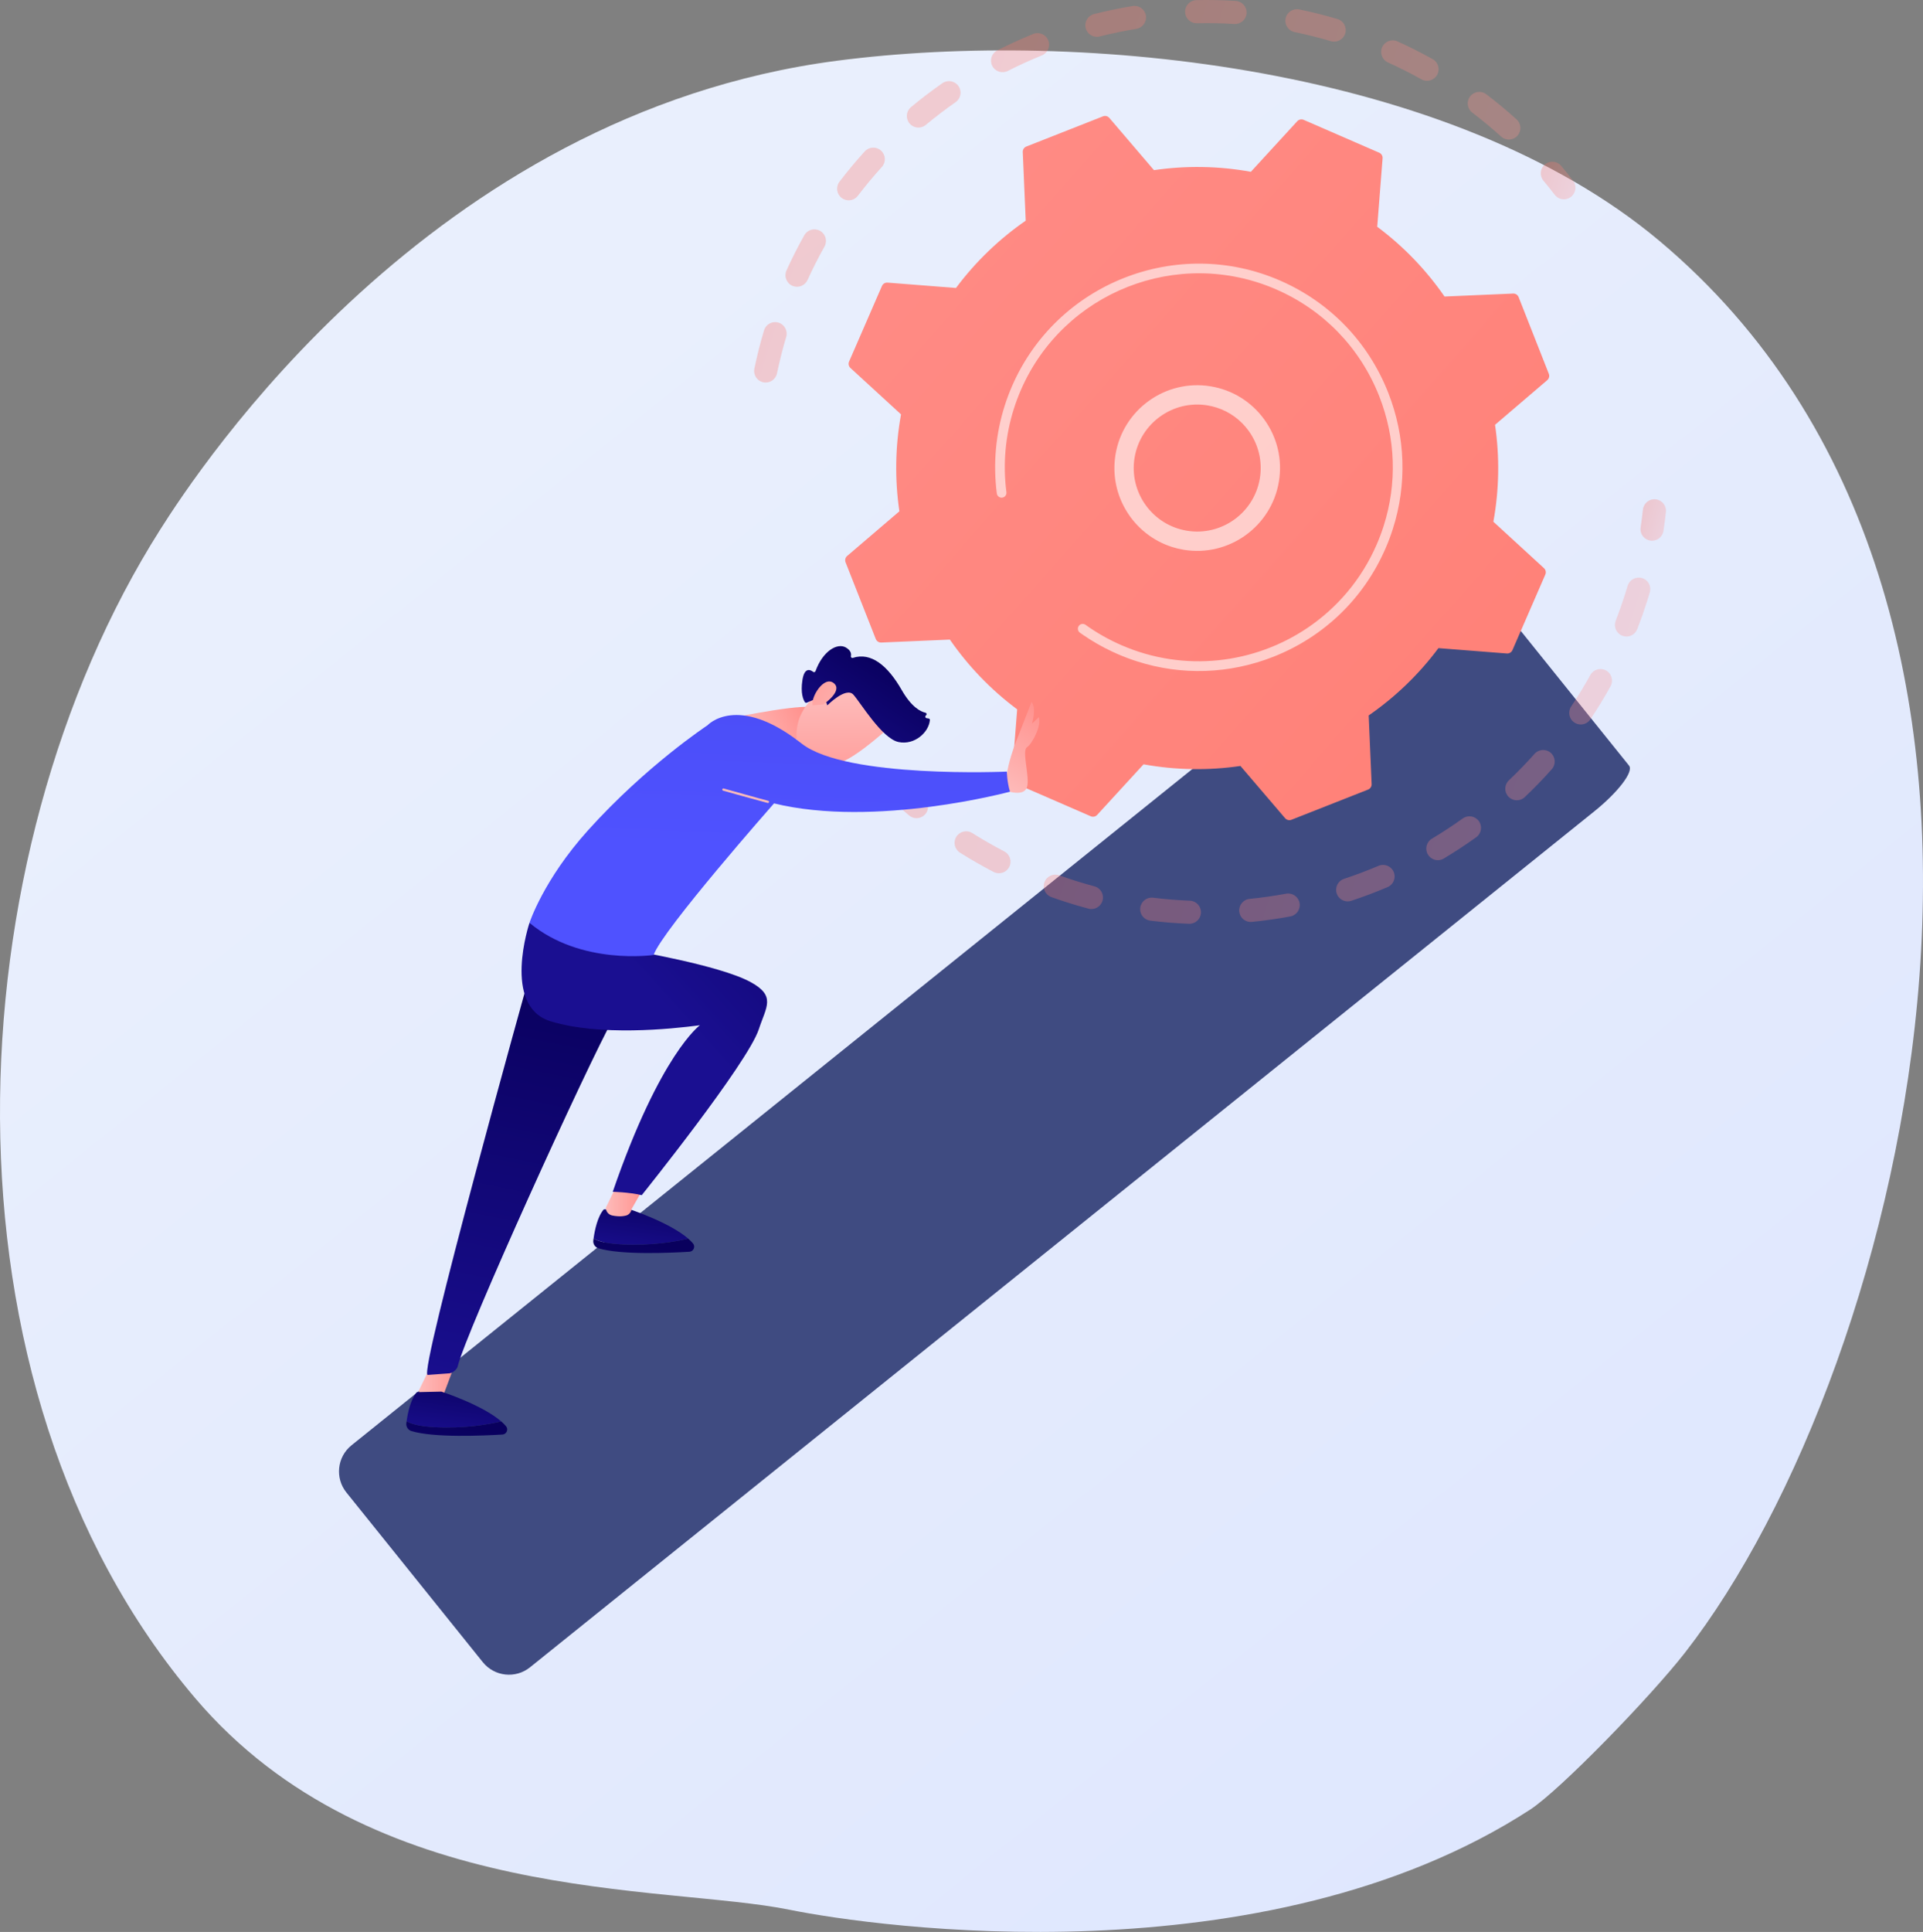 <svg width="229" height="230" viewBox="0 0 229 230" fill="none" xmlns="http://www.w3.org/2000/svg">
<rect x="0" y="0" width="229" height="230" fill="#808080" stroke="none"/>
<path d="M200.643 196.769C196.527 202.043 185.75 213.15 182.192 215.454C150.553 235.951 104.233 229.433 94.052 227.365C79.019 224.311 44.257 226.881 23.247 202.172C-8.538 164.789 -5.568 101.913 19.087 63.036C23.597 55.924 51.221 13.565 99.639 7.235C128.941 3.405 172.846 7.928 197.581 28.653C249.503 72.158 227.295 162.613 200.643 196.769Z" fill="url(#paint0_linear_1956_7416)"/>
<path d="M63.117 198.494C61.396 199.878 58.878 199.604 57.494 197.883L41.253 177.684C39.869 175.962 40.142 173.444 41.864 172.06L168.578 70.179C171.449 67.871 174.238 66.575 174.808 67.284L193.996 91.15C194.567 91.859 192.702 94.305 189.832 96.612L63.117 198.494Z" fill="#3F4B81"/>
<g opacity="0.3">
<path d="M90.76 45.475C90.097 45.263 89.688 44.58 89.833 43.884C90.149 42.361 90.536 40.83 90.983 39.332C91.201 38.603 91.968 38.188 92.697 38.406C92.705 38.409 92.714 38.411 92.722 38.414C93.435 38.642 93.837 39.399 93.622 40.119C93.197 41.542 92.829 42.998 92.529 44.444C92.374 45.188 91.645 45.667 90.9 45.512C90.853 45.502 90.806 45.49 90.76 45.475ZM94.495 34.076C94.444 34.059 94.393 34.04 94.343 34.017C93.65 33.702 93.344 32.886 93.659 32.193C94.306 30.772 95.02 29.364 95.782 28.008C96.154 27.345 96.99 27.11 97.657 27.482C98.32 27.855 98.555 28.695 98.183 29.357C97.459 30.645 96.781 31.983 96.166 33.334C95.874 33.976 95.151 34.285 94.495 34.076ZM100.647 23.782C100.501 23.736 100.36 23.664 100.231 23.566C99.627 23.104 99.51 22.24 99.971 21.636C100.916 20.396 101.927 19.182 102.976 18.027C103.488 17.465 104.358 17.424 104.921 17.934C105.484 18.445 105.526 19.316 105.014 19.879C104.018 20.975 103.059 22.128 102.161 23.305C101.799 23.781 101.186 23.955 100.647 23.782ZM108.948 15.121C108.707 15.044 108.484 14.9 108.31 14.691C107.824 14.106 107.903 13.238 108.488 12.752C109.687 11.754 110.944 10.797 112.223 9.905C112.847 9.472 113.705 9.625 114.14 10.249C114.575 10.872 114.421 11.731 113.797 12.165C112.582 13.011 111.388 13.921 110.249 14.869C109.873 15.181 109.381 15.26 108.948 15.121ZM118.972 8.529C118.633 8.421 118.337 8.183 118.163 7.841C117.819 7.163 118.089 6.334 118.767 5.99C120.154 5.285 121.591 4.63 123.038 4.043C123.743 3.756 124.546 4.095 124.832 4.801C125.118 5.505 124.778 6.308 124.074 6.594C122.699 7.152 121.333 7.775 120.014 8.445C119.678 8.616 119.305 8.635 118.972 8.529ZM130.203 4.319C129.765 4.178 129.407 3.822 129.286 3.343C129.1 2.606 129.547 1.858 130.284 1.671C131.795 1.29 133.342 0.969 134.88 0.717C135.631 0.595 136.339 1.104 136.462 1.854C136.584 2.605 136.075 3.313 135.325 3.435C133.863 3.675 132.394 3.979 130.958 4.342C130.699 4.407 130.44 4.394 130.203 4.319ZM179.263 16.55C179.082 16.492 178.91 16.396 178.759 16.259C177.663 15.267 176.508 14.308 175.327 13.411C174.721 12.951 174.603 12.088 175.063 11.482C175.523 10.877 176.387 10.758 176.992 11.219C178.236 12.163 179.453 13.172 180.608 14.218C181.171 14.728 181.214 15.599 180.704 16.163C180.33 16.576 179.762 16.71 179.263 16.55ZM142.081 2.703C141.537 2.529 141.138 2.025 141.124 1.422C141.106 0.662 141.709 0.032 142.469 0.014C144.027 -0.022 145.606 0.01 147.161 0.109C147.92 0.16 148.497 0.81 148.449 1.569C148.401 2.328 147.747 2.905 146.988 2.857C145.51 2.763 144.011 2.733 142.532 2.767C142.375 2.771 142.223 2.748 142.081 2.703ZM169.52 9.554C169.434 9.527 169.349 9.49 169.266 9.444C167.974 8.722 166.634 8.045 165.283 7.434C164.59 7.12 164.283 6.304 164.596 5.611C164.91 4.919 165.726 4.608 166.419 4.925C167.84 5.569 169.251 6.28 170.61 7.04C171.274 7.412 171.511 8.251 171.14 8.914C170.815 9.495 170.131 9.749 169.52 9.554ZM154.022 3.781C153.36 3.569 152.951 2.888 153.094 2.192C153.247 1.447 153.975 0.968 154.72 1.121C156.245 1.435 157.777 1.819 159.273 2.263C159.283 2.265 159.292 2.268 159.301 2.271C160.013 2.498 160.415 3.254 160.202 3.974C159.986 4.703 159.22 5.119 158.49 4.902C157.069 4.481 155.614 4.117 154.165 3.819C154.116 3.808 154.068 3.796 154.022 3.781Z" fill="url(#paint1_linear_1956_7416)"/>
<path d="M185.815 23.661C185.557 23.579 185.32 23.419 185.142 23.188C184.71 22.624 184.259 22.061 183.803 21.511C183.316 20.927 183.395 20.059 183.979 19.572C184.563 19.085 185.432 19.164 185.918 19.749C186.399 20.326 186.873 20.919 187.328 21.512C187.79 22.116 187.676 22.98 187.073 23.443C186.701 23.728 186.23 23.794 185.815 23.661Z" fill="url(#paint2_linear_1956_7416)"/>
</g>
<g opacity="0.3">
<path d="M196.312 64.308C195.679 64.106 195.269 63.468 195.371 62.79C195.478 62.089 195.571 61.373 195.649 60.663C195.732 59.907 196.412 59.361 197.167 59.444C197.926 59.527 198.469 60.207 198.386 60.963C198.304 61.71 198.206 62.464 198.094 63.203C197.98 63.955 197.278 64.472 196.526 64.358C196.453 64.347 196.381 64.33 196.312 64.308Z" fill="url(#paint3_linear_1956_7416)"/>
<path d="M127.015 107.415C126.412 107.223 125.809 107.019 125.208 106.804C124.492 106.548 124.118 105.76 124.374 105.044C124.63 104.328 125.422 103.953 126.134 104.21C127.522 104.705 128.927 105.143 130.326 105.516C131.061 105.713 131.498 106.466 131.302 107.2C131.106 107.936 130.352 108.373 129.617 108.177C128.752 107.947 127.876 107.69 127.015 107.415ZM118.545 103.898C118.471 103.874 118.399 103.844 118.328 103.808C116.964 103.101 115.615 102.327 114.319 101.51C113.676 101.105 113.483 100.254 113.888 99.611C114.294 98.968 115.146 98.774 115.787 99.181C117.019 99.957 118.3 100.691 119.596 101.364C120.271 101.714 120.534 102.545 120.184 103.22C119.871 103.824 119.172 104.098 118.545 103.898ZM136.732 109.551C136.113 109.354 135.703 108.739 135.786 108.071C135.879 107.316 136.567 106.78 137.321 106.873C138.765 107.052 140.236 107.172 141.694 107.227C142.454 107.258 143.046 107.897 143.017 108.656C142.988 109.417 142.348 110.009 141.588 109.979C140.053 109.92 138.503 109.795 136.983 109.606C136.896 109.596 136.812 109.577 136.732 109.551ZM108.726 97.34C108.56 97.287 108.401 97.2 108.259 97.081C107.085 96.092 105.939 95.041 104.853 93.958C104.315 93.421 104.315 92.549 104.852 92.011C105.389 91.472 106.26 91.471 106.799 92.009C107.83 93.038 108.918 94.036 110.033 94.975C110.615 95.465 110.689 96.334 110.199 96.915C109.829 97.355 109.242 97.505 108.726 97.34ZM148.528 109.695C148.021 109.533 147.632 109.082 147.576 108.518C147.501 107.761 148.054 107.087 148.811 107.012C150.258 106.869 151.719 106.662 153.154 106.396C153.902 106.258 154.62 106.752 154.758 107.5C154.897 108.248 154.403 108.966 153.655 109.104C152.144 109.384 150.606 109.602 149.082 109.753C148.889 109.772 148.702 109.75 148.528 109.695ZM160.07 107.246C159.665 107.117 159.325 106.802 159.181 106.367C158.942 105.644 159.334 104.866 160.056 104.627C161.441 104.169 162.823 103.648 164.163 103.078C164.862 102.779 165.671 103.105 165.969 103.805C166.267 104.505 165.941 105.313 165.241 105.612C163.831 106.212 162.377 106.76 160.92 107.242C160.634 107.337 160.338 107.332 160.07 107.246ZM170.804 102.34C170.496 102.241 170.221 102.034 170.042 101.734C169.652 101.082 169.865 100.236 170.518 99.846C171.771 99.098 173.006 98.288 174.189 97.44C174.807 96.997 175.667 97.138 176.11 97.757C176.553 98.375 176.412 99.235 175.793 99.678C174.548 100.571 173.249 101.423 171.93 102.211C171.577 102.421 171.168 102.456 170.804 102.34ZM180.212 95.21C179.999 95.141 179.799 95.02 179.633 94.846C179.11 94.294 179.133 93.423 179.685 92.9C180.743 91.896 181.771 90.835 182.739 89.748C183.244 89.18 184.116 89.129 184.683 89.634C185.251 90.14 185.301 91.01 184.796 91.578C183.776 92.724 182.694 93.841 181.58 94.897C181.202 95.256 180.675 95.358 180.212 95.21ZM187.828 86.185C187.708 86.146 187.591 86.09 187.481 86.017C186.849 85.594 186.68 84.739 187.102 84.107C187.911 82.897 188.68 81.638 189.385 80.361C189.754 79.696 190.593 79.456 191.257 79.823C191.922 80.191 192.163 81.029 191.795 81.695C191.052 83.038 190.243 84.365 189.391 85.638C189.042 86.16 188.398 86.367 187.828 86.185ZM193.272 75.714C193.245 75.706 193.218 75.696 193.191 75.686C192.483 75.411 192.131 74.613 192.406 73.904C192.794 72.903 193.156 71.879 193.482 70.858C193.6 70.489 193.714 70.119 193.823 69.749C194.039 69.019 194.805 68.603 195.534 68.819C196.277 69.023 196.68 69.8 196.464 70.529C196.349 70.919 196.23 71.307 196.106 71.696C195.763 72.77 195.382 73.848 194.973 74.9C194.708 75.582 193.96 75.934 193.272 75.714Z" fill="url(#paint4_linear_1956_7416)"/>
<path d="M100.573 88.754C100.313 88.671 100.074 88.51 99.896 88.275C99.446 87.681 98.999 87.067 98.569 86.448C98.135 85.824 98.289 84.966 98.913 84.532C99.538 84.098 100.396 84.251 100.83 84.876C101.239 85.463 101.663 86.047 102.09 86.611C102.55 87.216 102.432 88.08 101.826 88.54C101.454 88.822 100.986 88.886 100.573 88.754Z" fill="url(#paint5_linear_1956_7416)"/>
</g>
<path d="M104.291 76.071C104.396 76.338 104.659 76.509 104.946 76.496L113.116 76.144C115.289 79.284 117.979 82.101 121.131 84.449L120.493 92.597C120.471 92.883 120.632 93.151 120.895 93.266L129.891 97.178C130.154 97.292 130.461 97.227 130.654 97.016L136.179 90.993C140.046 91.697 143.94 91.743 147.719 91.191L153.033 97.407C153.219 97.625 153.523 97.701 153.79 97.596L162.917 94.001C163.184 93.895 163.355 93.633 163.342 93.347L162.989 85.176C166.13 83.003 168.947 80.313 171.295 77.161L179.443 77.799C179.729 77.821 179.997 77.66 180.112 77.397L184.024 68.401C184.138 68.138 184.073 67.832 183.862 67.638L177.838 62.113C178.542 58.246 178.589 54.352 178.036 50.573L184.253 45.259C184.471 45.073 184.547 44.769 184.442 44.502L180.846 35.375C180.741 35.108 180.479 34.937 180.192 34.95L172.022 35.303C169.849 32.162 167.159 29.345 164.007 26.997L164.645 18.849C164.667 18.563 164.506 18.294 164.243 18.18L155.247 14.268C154.984 14.154 154.677 14.219 154.484 14.43L148.959 20.453C145.092 19.749 141.198 19.703 137.419 20.256L132.105 14.039C131.919 13.821 131.615 13.745 131.348 13.851L122.221 17.446C121.954 17.551 121.783 17.813 121.796 18.1L122.148 26.27C119.008 28.443 116.191 31.133 113.843 34.285L105.695 33.647C105.409 33.625 105.14 33.786 105.026 34.049L101.114 43.045C101 43.308 101.065 43.614 101.276 43.808L107.299 49.333C106.595 53.2 106.549 57.094 107.102 60.873L100.885 66.187C100.667 66.373 100.591 66.677 100.696 66.944L104.291 76.071Z" fill="url(#paint6_linear_1956_7416)"/>
<path opacity="0.6" d="M139.562 65.114C134.983 63.651 132.037 59.005 132.839 54.124C133.721 48.758 138.803 45.111 144.168 45.993C146.768 46.419 149.044 47.834 150.58 49.973C152.116 52.113 152.726 54.723 152.299 57.322C151.417 62.687 146.335 66.334 140.97 65.453C140.486 65.373 140.015 65.259 139.562 65.114ZM144.885 48.525C144.532 48.412 144.168 48.324 143.795 48.262C139.681 47.586 135.785 50.383 135.109 54.496C134.433 58.61 137.228 62.508 141.343 63.183C145.456 63.859 149.353 61.062 150.029 56.949C150.356 54.956 149.888 52.955 148.711 51.314C147.754 49.981 146.421 49.015 144.885 48.525Z" fill="white"/>
<path opacity="0.6" d="M135.42 78.742C134.633 78.491 133.855 78.199 133.088 77.865C132.846 77.76 132.606 77.651 132.368 77.538C131.194 76.983 130.066 76.334 129.002 75.603C128.987 75.593 128.973 75.583 128.958 75.573C128.917 75.545 128.876 75.516 128.835 75.487C128.756 75.432 128.676 75.375 128.597 75.319C128.39 75.17 128.311 74.908 128.384 74.677C128.402 74.621 128.429 74.567 128.465 74.516C128.651 74.258 129.01 74.2 129.268 74.384C130.596 75.337 132.035 76.153 133.546 76.81C141.051 80.075 149.362 79.023 155.692 74.756C159.213 72.383 162.121 69.015 163.936 64.84C164.254 64.108 164.533 63.366 164.773 62.615C166.385 57.568 166.213 52.164 164.245 47.167C161.984 41.427 157.623 36.911 151.966 34.451C140.282 29.372 126.654 34.743 121.576 46.421C121.263 47.141 120.988 47.874 120.751 48.617C119.722 51.837 119.41 55.246 119.849 58.601C119.86 58.688 119.851 58.773 119.826 58.851C119.761 59.056 119.581 59.216 119.353 59.246C119.038 59.286 118.749 59.066 118.708 58.75C118.248 55.228 118.575 51.648 119.655 48.268C119.904 47.488 120.193 46.718 120.521 45.962C125.853 33.701 140.168 28.067 152.425 33.396C158.364 35.978 162.941 40.719 165.315 46.745C167.381 51.991 167.561 57.664 165.869 62.964C165.618 63.751 165.325 64.531 164.991 65.299C162.408 71.238 157.667 75.816 151.642 78.189C146.395 80.256 140.72 80.436 135.42 78.742Z" fill="white"/>
<path d="M51.011 163.215L49.88 165.54C49.88 165.988 50.192 166.374 50.63 166.469C51.083 166.567 51.684 166.629 52.268 166.485C52.632 166.394 52.9 166.081 52.944 165.707L55.14 159.835L51.011 163.215Z" fill="url(#paint7_linear_1956_7416)"/>
<path d="M81.954 147.46C79.692 145.491 74.831 143.913 74.831 143.913L71.906 143.977C71.164 144.812 70.828 146.43 70.685 147.445C71.236 147.775 72.268 148.064 74.16 148.154C77.664 148.321 80.491 147.809 81.954 147.46Z" fill="url(#paint8_linear_1956_7416)"/>
<path d="M81.954 147.46C80.491 147.808 77.664 148.32 74.16 148.153C72.267 148.063 71.236 147.774 70.685 147.444C70.673 147.526 70.663 147.605 70.653 147.678C70.601 148.094 70.859 148.485 71.26 148.608C73.931 149.426 79.808 149.163 82.099 149.021C82.588 148.991 82.844 148.416 82.53 148.039C82.367 147.843 82.172 147.649 81.954 147.46Z" fill="url(#paint9_linear_1956_7416)"/>
<path d="M73.276 141.451L72.145 143.777C72.145 144.225 72.457 144.611 72.895 144.705C73.348 144.803 73.949 144.866 74.533 144.721C74.898 144.631 75.165 144.317 75.209 143.944L76.634 141.451L73.276 141.451Z" fill="url(#paint10_linear_1956_7416)"/>
<path d="M50.93 163.688L53.439 163.505C53.842 163.518 54.413 163.062 54.505 162.669C55.455 158.658 69.887 126.875 73.148 121.04L62.928 116.566C62.928 116.566 49.78 163.653 50.93 163.688Z" fill="url(#paint11_linear_1956_7416)"/>
<path d="M89.333 116.89C85.592 114.883 75.173 113.147 75.173 113.147L63.054 109.865C63.054 109.865 59.726 119.792 65.557 121.583C71.387 123.374 79.815 122.526 83.349 122.058C83.349 122.058 78.625 125.45 72.97 141.885C72.97 141.885 74.874 141.925 76.422 142.287C76.422 142.287 89.043 126.578 90.366 122.526C91.238 119.853 92.46 118.568 89.333 116.89Z" fill="url(#paint12_linear_1956_7416)"/>
<path d="M96.586 84.159C93.965 83.975 85.999 85.706 85.999 85.706L90.09 89.069C90.09 89.069 93.313 88.285 95.462 87.865C95.462 87.865 100.765 84.454 96.586 84.159Z" fill="url(#paint13_linear_1956_7416)"/>
<path d="M105.949 86.54C105.949 86.54 102.437 89.801 100.303 90.687C98.169 91.572 96.922 92.537 95.599 90.175C94.277 87.812 94.786 85.252 96.551 83.342C96.551 83.342 99.259 80.37 100.769 80.293C102.279 80.216 105.949 86.54 105.949 86.54Z" fill="url(#paint14_linear_1956_7416)"/>
<path d="M98.412 83.654L98.523 83.972C98.523 83.972 100.751 81.717 101.628 82.703C102.505 83.689 105.038 87.924 107.002 88.34C108.896 88.741 110.615 87.186 110.734 85.722C110.742 85.629 110.671 85.548 110.579 85.534L110.344 85.499C110.183 85.475 110.133 85.267 110.265 85.173C110.391 85.083 110.355 84.883 110.205 84.85C109.615 84.719 108.541 84.179 107.369 82.133C105.705 79.229 103.727 77.618 101.564 78.321C101.427 78.366 101.301 78.247 101.331 78.106C101.39 77.827 101.327 77.438 100.742 77.092C99.726 76.491 97.989 77.493 97.115 79.9C97.074 80.014 96.935 80.062 96.839 79.988C96.499 79.726 95.797 79.406 95.557 80.96C95.312 82.55 95.668 83.315 95.849 83.587C95.898 83.66 95.991 83.689 96.072 83.655L97.932 82.869C98.028 82.829 98.139 82.878 98.174 82.976L98.412 83.654Z" fill="url(#paint15_linear_1956_7416)"/>
<path d="M98.041 83.873C98.041 83.873 100.448 82.254 99.288 81.327C98.129 80.4 96.537 82.986 96.773 83.975L98.041 83.873Z" fill="url(#paint16_linear_1956_7416)"/>
<path d="M119.963 94.177C119.963 94.177 121.939 94.879 122.304 93.704C122.669 92.528 121.649 89.393 122.296 88.96C122.943 88.527 124.059 86.363 123.706 85.375L122.896 86.144C122.896 86.144 123.448 84.329 122.842 83.557L121.309 87.498C121.309 87.498 119.278 92.186 119.963 94.177Z" fill="url(#paint17_linear_1956_7416)"/>
<path d="M84.249 86.349C84.249 86.349 87.772 82.462 95.473 88.529C100.78 92.71 119.905 91.86 119.905 91.86C119.905 91.86 119.895 92.943 120.27 94.252C120.27 94.252 104.221 98.59 92.174 95.645C92.174 95.645 78.863 110.734 77.838 113.689C77.838 113.689 69.188 114.981 63.053 109.865C63.053 109.865 64.699 104.763 70.025 98.847C76.941 91.165 84.249 86.349 84.249 86.349Z" fill="url(#paint18_linear_1956_7416)"/>
<path d="M86.099 94.124C86.035 94.1 85.999 94.031 86.018 93.964C86.037 93.894 86.111 93.852 86.181 93.872C86.227 93.885 90.764 95.159 91.48 95.336C91.55 95.355 91.594 95.426 91.577 95.497C91.559 95.568 91.487 95.612 91.416 95.594C90.696 95.416 86.155 94.141 86.109 94.128C86.106 94.127 86.102 94.126 86.099 94.124Z" fill="url(#paint19_linear_1956_7416)"/>
<path d="M59.689 169.222C57.426 167.252 52.565 165.675 52.565 165.675L49.641 165.739C48.898 166.574 48.563 168.192 48.419 169.206C48.97 169.537 50.002 169.825 51.894 169.916C55.398 170.083 58.226 169.57 59.689 169.222Z" fill="url(#paint20_linear_1956_7416)"/>
<path d="M59.689 169.221C58.226 169.57 55.398 170.082 51.894 169.915C50.002 169.825 48.97 169.536 48.419 169.206C48.408 169.288 48.397 169.366 48.388 169.439C48.336 169.855 48.593 170.246 48.994 170.369C51.666 171.188 57.542 170.925 59.833 170.783C60.323 170.752 60.579 170.178 60.265 169.8C60.102 169.604 59.907 169.411 59.689 169.221Z" fill="url(#paint21_linear_1956_7416)"/>
<defs>
<linearGradient id="paint0_linear_1956_7416" x1="257.35" y1="296.708" x2="57.057" y2="47.983" gradientUnits="userSpaceOnUse">
<stop stop-color="#DAE3FE"/>
<stop offset="1" stop-color="#E9EFFD"/>
</linearGradient>
<linearGradient id="paint1_linear_1956_7416" x1="98.617" y1="15.435" x2="173.432" y2="39.334" gradientUnits="userSpaceOnUse">
<stop stop-color="#FE7062"/>
<stop offset="1" stop-color="#FF928E"/>
</linearGradient>
<linearGradient id="paint2_linear_1956_7416" x1="183.363" y1="20.792" x2="187.732" y2="22.188" gradientUnits="userSpaceOnUse">
<stop stop-color="#FE7062"/>
<stop offset="1" stop-color="#FF928E"/>
</linearGradient>
<linearGradient id="paint3_linear_1956_7416" x1="195.376" y1="61.425" x2="198.374" y2="62.383" gradientUnits="userSpaceOnUse">
<stop stop-color="#FE7062"/>
<stop offset="1" stop-color="#FF928E"/>
</linearGradient>
<linearGradient id="paint4_linear_1956_7416" x1="111.059" y1="72.076" x2="188.121" y2="96.692" gradientUnits="userSpaceOnUse">
<stop stop-color="#FE7062"/>
<stop offset="1" stop-color="#FF928E"/>
</linearGradient>
<linearGradient id="paint5_linear_1956_7416" x1="98.19" y1="85.864" x2="102.503" y2="87.242" gradientUnits="userSpaceOnUse">
<stop stop-color="#FE7062"/>
<stop offset="1" stop-color="#FF928E"/>
</linearGradient>
<linearGradient id="paint6_linear_1956_7416" x1="302.014" y1="196.383" x2="55.258" y2="-21.302" gradientUnits="userSpaceOnUse">
<stop stop-color="#FE7062"/>
<stop offset="1" stop-color="#FF928E"/>
</linearGradient>
<linearGradient id="paint7_linear_1956_7416" x1="49.88" y1="163.203" x2="55.14" y2="163.203" gradientUnits="userSpaceOnUse">
<stop stop-color="#FEBBBA"/>
<stop offset="1" stop-color="#FF928E"/>
</linearGradient>
<linearGradient id="paint8_linear_1956_7416" x1="77.119" y1="141.56" x2="75.988" y2="149.9" gradientUnits="userSpaceOnUse">
<stop stop-color="#09005D"/>
<stop offset="1" stop-color="#1A0F91"/>
</linearGradient>
<linearGradient id="paint9_linear_1956_7416" x1="76.692" y1="147.854" x2="74.077" y2="164.464" gradientUnits="userSpaceOnUse">
<stop stop-color="#09005D"/>
<stop offset="1" stop-color="#1A0F91"/>
</linearGradient>
<linearGradient id="paint10_linear_1956_7416" x1="72.145" y1="143.129" x2="76.634" y2="143.129" gradientUnits="userSpaceOnUse">
<stop stop-color="#FEBBBA"/>
<stop offset="1" stop-color="#FF928E"/>
</linearGradient>
<linearGradient id="paint11_linear_1956_7416" x1="67.414" y1="115.325" x2="56.642" y2="168.379" gradientUnits="userSpaceOnUse">
<stop stop-color="#09005D"/>
<stop offset="1" stop-color="#1A0F91"/>
</linearGradient>
<linearGradient id="paint12_linear_1956_7416" x1="105.243" y1="94.087" x2="78.042" y2="118.594" gradientUnits="userSpaceOnUse">
<stop stop-color="#09005D"/>
<stop offset="1" stop-color="#1A0F91"/>
</linearGradient>
<linearGradient id="paint13_linear_1956_7416" x1="88.179" y1="88.124" x2="95.588" y2="84.236" gradientUnits="userSpaceOnUse">
<stop stop-color="#FEBBBA"/>
<stop offset="1" stop-color="#FF928E"/>
</linearGradient>
<linearGradient id="paint14_linear_1956_7416" x1="100.352" y1="82.66" x2="100.499" y2="95.644" gradientUnits="userSpaceOnUse">
<stop stop-color="#FEBBBA"/>
<stop offset="1" stop-color="#FF928E"/>
</linearGradient>
<linearGradient id="paint15_linear_1956_7416" x1="106.119" y1="78.761" x2="97.37" y2="92.33" gradientUnits="userSpaceOnUse">
<stop stop-color="#09005D"/>
<stop offset="1" stop-color="#1A0F91"/>
</linearGradient>
<linearGradient id="paint16_linear_1956_7416" x1="103.655" y1="86.333" x2="92.135" y2="78.787" gradientUnits="userSpaceOnUse">
<stop stop-color="#FEBBBA"/>
<stop offset="1" stop-color="#FF928E"/>
</linearGradient>
<linearGradient id="paint17_linear_1956_7416" x1="119.487" y1="93.897" x2="124.872" y2="84.752" gradientUnits="userSpaceOnUse">
<stop stop-color="#FEBBBA"/>
<stop offset="1" stop-color="#FF928E"/>
</linearGradient>
<linearGradient id="paint18_linear_1956_7416" x1="91.681" y1="101.553" x2="94.375" y2="32.609" gradientUnits="userSpaceOnUse">
<stop stop-color="#4F52FF"/>
<stop offset="1" stop-color="#4042E2"/>
</linearGradient>
<linearGradient id="paint19_linear_1956_7416" x1="88.687" y1="94.981" x2="84.299" y2="104.914" gradientUnits="userSpaceOnUse">
<stop stop-color="#FEBBBA"/>
<stop offset="1" stop-color="#FF928E"/>
</linearGradient>
<linearGradient id="paint20_linear_1956_7416" x1="54.853" y1="163.322" x2="53.722" y2="171.662" gradientUnits="userSpaceOnUse">
<stop stop-color="#09005D"/>
<stop offset="1" stop-color="#1A0F91"/>
</linearGradient>
<linearGradient id="paint21_linear_1956_7416" x1="54.427" y1="169.616" x2="51.811" y2="186.226" gradientUnits="userSpaceOnUse">
<stop stop-color="#09005D"/>
<stop offset="1" stop-color="#1A0F91"/>
</linearGradient>
</defs>
</svg>
